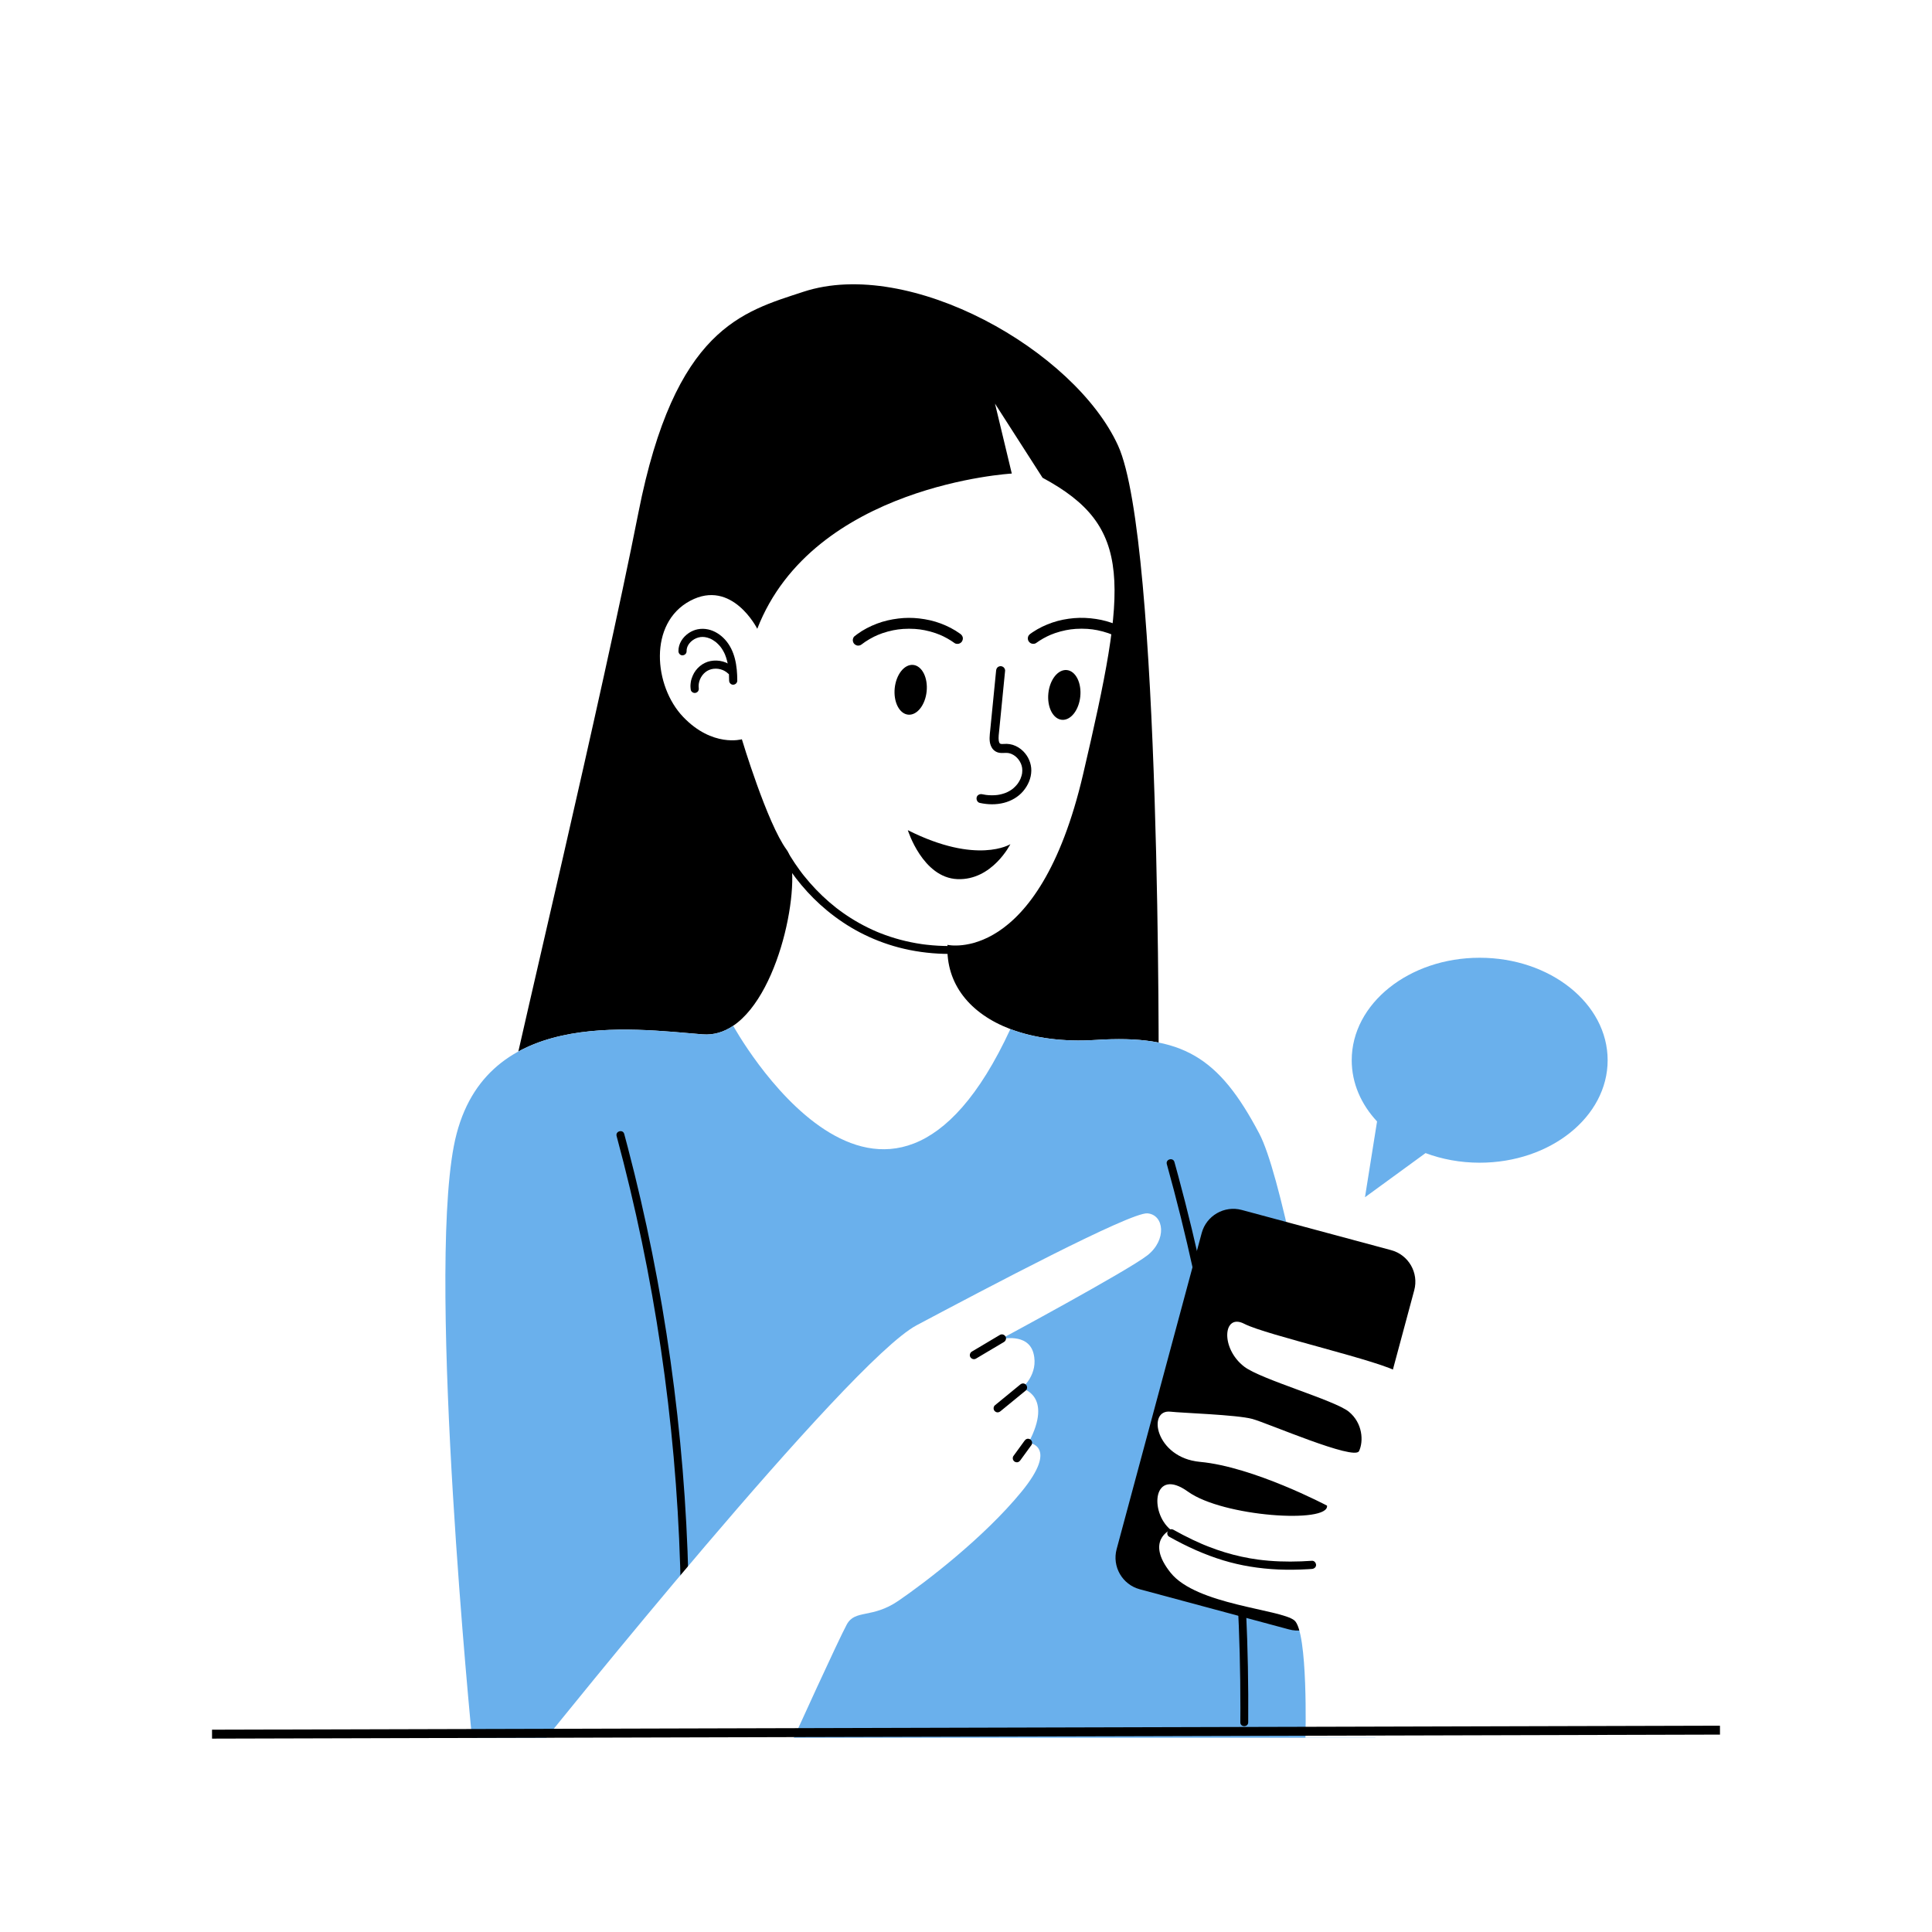 <svg xmlns="http://www.w3.org/2000/svg" xmlns:xlink="http://www.w3.org/1999/xlink" width="1080" zoomAndPan="magnify" viewBox="0 0 810 810" height="1080" preserveAspectRatio="xMidYMid meet" version="1.0"><defs><clipPath id="90440a886d"><path d="M 566 401 L 674.113 401 L 674.113 502 L 566 502 Z M 566 401 " clip-rule="nonzero"/></clipPath></defs><rect x="-81" width="972" fill="#ffffff" y="-81" height="972" fill-opacity="1"/><rect x="-81" width="972" fill="#ffffff" y="-81" height="972" fill-opacity="1"/><path fill="#000000" d="M 336.832 122.328 C 311.281 130.734 282.895 137.57 267.648 214.961 C 252.402 292.355 216.055 444.344 215.469 449.555 C 214.883 454.766 485.758 453.008 485.758 453.008 C 485.758 453.008 486.934 226.691 468.754 186.82 C 450.578 146.949 381.395 107.668 336.832 122.328 Z M 336.832 122.328 " fill-opacity="1" fill-rule="nonzero"/><g clip-path="url(#90440a886d)"><path fill="#6ab0ec" d="M 577.336 470.172 L 572.273 501.953 L 597.664 483.441 C 604.559 486.023 612.25 487.469 620.363 487.469 C 649.992 487.469 674.012 468.23 674.012 444.504 C 674.012 420.777 649.992 401.543 620.363 401.543 C 590.734 401.543 566.715 420.777 566.715 444.504 C 566.715 454.125 570.66 463.012 577.336 470.172 Z M 577.336 470.172 " fill-opacity="1" fill-rule="nonzero"/></g><path fill="#ffffff" d="M 576.637 728.574 L 197.879 728.574 C 197.879 728.574 179.117 539.191 190.258 480.562 C 201.398 421.93 264.719 431.312 294.621 433.656 C 299.285 434.02 303.551 432.66 307.395 430.062 C 328.199 415.996 336.727 365.668 329.801 356.266 C 321.59 345.121 311.035 309.945 311.035 309.945 C 311.035 309.945 298.723 313.461 286.41 300.562 C 274.098 287.664 271.754 261.281 289.344 251.898 C 306.934 242.516 317.488 263.625 317.488 263.625 C 340.941 203.234 424.199 198.543 424.199 198.543 L 417.16 169.227 L 437.098 200.301 C 475.207 220.824 472.859 244.277 454.098 324.602 C 435.336 404.926 397.227 396.133 397.227 396.133 C 396.492 412.68 406.832 425.082 423.609 431.441 C 433.578 435.223 445.824 436.875 459.375 436 C 495.727 433.656 510.969 443.035 527.973 475.281 C 544.977 507.531 576.637 725.641 576.637 728.574 Z M 576.637 728.574 " fill-opacity="1" fill-rule="nonzero"/><path fill="#000000" d="M 327.625 359.203 C 330.078 363.387 332.895 367.355 336.008 371.074 C 339.266 374.961 342.871 378.559 346.789 381.781 C 351.027 385.266 355.594 388.344 360.457 390.891 C 365.617 393.59 371.082 395.719 376.711 397.207 C 382.914 398.848 389.328 399.723 395.738 399.902 C 396.57 399.926 397.402 399.938 398.238 399.938 C 399.102 399.938 399.93 399.176 399.891 398.285 C 399.852 397.387 399.164 396.629 398.238 396.629 C 394.965 396.629 391.691 396.453 388.445 396.078 C 388.07 396.035 387.703 395.992 387.328 395.945 C 387.234 395.934 387.145 395.918 387.051 395.91 C 386.676 395.859 387.352 395.949 387.105 395.914 C 386.883 395.883 386.664 395.855 386.441 395.824 C 385.676 395.711 384.918 395.59 384.156 395.457 C 382.664 395.195 381.18 394.891 379.703 394.547 C 376.84 393.875 374.012 393.039 371.242 392.043 C 370.57 391.801 369.906 391.551 369.242 391.289 C 368.93 391.168 368.613 391.043 368.305 390.914 C 368.148 390.852 367.992 390.789 367.84 390.723 C 367.777 390.699 367.715 390.672 367.652 390.648 C 367.59 390.621 367.531 390.598 367.469 390.57 C 367.707 390.672 367.746 390.688 367.586 390.617 C 366.305 390.07 365.039 389.492 363.793 388.879 C 361.355 387.68 358.984 386.348 356.691 384.898 C 355.57 384.188 354.465 383.449 353.383 382.684 C 352.848 382.305 352.316 381.918 351.789 381.527 C 351.543 381.344 351.293 381.156 351.047 380.965 C 350.957 380.898 350.508 380.543 350.938 380.883 C 350.793 380.766 350.645 380.656 350.496 380.543 C 346.531 377.422 342.859 373.926 339.539 370.125 C 338.738 369.215 337.957 368.281 337.199 367.336 C 337.02 367.113 336.84 366.887 336.664 366.66 C 336.574 366.551 336.488 366.438 336.402 366.324 C 336.332 366.234 336.137 365.973 336.449 366.387 C 336.398 366.32 336.348 366.254 336.293 366.184 C 335.934 365.715 335.578 365.238 335.227 364.758 C 333.855 362.887 332.562 360.965 331.352 358.988 C 331.055 358.508 330.766 358.02 330.484 357.535 C 330.047 356.789 328.973 356.457 328.219 356.941 C 327.465 357.426 327.156 358.406 327.625 359.203 Z M 327.625 359.203 " fill-opacity="1" fill-rule="nonzero"/><path fill="#000000" d="M 402.551 265.707 C 400.043 263.891 397.285 262.484 394.391 261.395 C 391.488 260.297 388.461 259.641 385.383 259.285 C 382.477 258.949 379.531 258.957 376.633 259.316 C 373.551 259.695 370.535 260.363 367.629 261.477 C 364.746 262.578 361.984 263.988 359.488 265.812 C 359.055 266.129 358.633 266.453 358.211 266.785 C 357.781 267.117 357.543 267.883 357.543 268.395 C 357.543 268.957 357.789 269.621 358.211 270.008 C 358.645 270.406 359.215 270.703 359.82 270.676 C 360.023 270.648 360.227 270.621 360.43 270.594 C 360.812 270.484 361.148 270.289 361.434 270.008 C 361.477 269.973 361.52 269.941 361.562 269.91 C 361.41 270.027 361.254 270.145 361.102 270.266 C 363.32 268.559 365.754 267.156 368.332 266.07 C 368.148 266.145 367.965 266.223 367.785 266.297 C 370.664 265.09 373.699 264.277 376.793 263.852 C 376.59 263.879 376.391 263.906 376.188 263.934 C 379.453 263.496 382.766 263.492 386.031 263.926 C 385.828 263.902 385.625 263.871 385.422 263.848 C 388.516 264.266 391.551 265.078 394.43 266.289 C 394.246 266.211 394.062 266.137 393.883 266.059 C 396.133 267.016 398.273 268.211 400.254 269.645 C 400.703 269.973 401.492 270.02 402.008 269.875 C 402.539 269.73 403.113 269.32 403.371 268.828 C 403.652 268.297 403.793 267.656 403.602 267.07 C 403.402 266.473 403.055 266.074 402.551 265.707 Z M 402.551 265.707 " fill-opacity="1" fill-rule="nonzero"/><path fill="#000000" d="M 382.879 278.773 C 383.316 278.816 383.746 278.93 384.164 279.105 C 384.578 279.285 384.977 279.527 385.355 279.828 C 385.734 280.133 386.09 280.492 386.414 280.91 C 386.742 281.328 387.035 281.797 387.297 282.312 C 387.555 282.828 387.777 283.383 387.965 283.977 C 388.148 284.57 388.293 285.195 388.398 285.844 C 388.5 286.492 388.562 287.156 388.578 287.84 C 388.594 288.52 388.566 289.199 388.496 289.887 C 388.426 290.57 388.312 291.242 388.16 291.906 C 388.004 292.566 387.809 293.207 387.578 293.82 C 387.344 294.438 387.074 295.016 386.773 295.562 C 386.473 296.105 386.141 296.602 385.777 297.055 C 385.418 297.508 385.035 297.906 384.633 298.246 C 384.227 298.59 383.809 298.871 383.375 299.09 C 382.941 299.312 382.504 299.465 382.059 299.555 C 381.613 299.645 381.172 299.668 380.734 299.621 C 380.293 299.578 379.867 299.465 379.449 299.289 C 379.031 299.109 378.633 298.867 378.254 298.566 C 377.875 298.262 377.523 297.898 377.195 297.484 C 376.871 297.066 376.578 296.598 376.316 296.082 C 376.055 295.566 375.832 295.012 375.648 294.418 C 375.461 293.824 375.316 293.199 375.215 292.551 C 375.109 291.902 375.051 291.234 375.035 290.555 C 375.02 289.875 375.043 289.195 375.113 288.508 C 375.184 287.824 375.297 287.152 375.453 286.488 C 375.605 285.824 375.801 285.188 376.035 284.57 C 376.27 283.957 376.535 283.379 376.84 282.832 C 377.141 282.289 377.473 281.793 377.832 281.34 C 378.191 280.887 378.574 280.488 378.98 280.148 C 379.383 279.805 379.805 279.523 380.234 279.301 C 380.668 279.082 381.109 278.926 381.551 278.84 C 381.996 278.75 382.438 278.727 382.879 278.773 Z M 382.879 278.773 " fill-opacity="1" fill-rule="nonzero"/><path fill="#000000" d="M 447.293 280.926 C 447.73 280.973 448.16 281.086 448.578 281.262 C 448.996 281.441 449.395 281.68 449.773 281.984 C 450.152 282.289 450.504 282.648 450.828 283.066 C 451.156 283.484 451.449 283.953 451.711 284.469 C 451.973 284.984 452.195 285.539 452.379 286.133 C 452.566 286.727 452.711 287.348 452.812 288 C 452.914 288.648 452.977 289.312 452.992 289.992 C 453.008 290.672 452.98 291.355 452.91 292.039 C 452.84 292.727 452.73 293.398 452.574 294.062 C 452.418 294.723 452.227 295.363 451.992 295.977 C 451.758 296.594 451.492 297.172 451.188 297.715 C 450.887 298.262 450.555 298.758 450.195 299.211 C 449.832 299.66 449.449 300.059 449.047 300.402 C 448.641 300.746 448.223 301.027 447.789 301.246 C 447.359 301.465 446.918 301.621 446.473 301.711 C 446.031 301.801 445.586 301.82 445.148 301.777 C 444.711 301.73 444.281 301.621 443.863 301.441 C 443.445 301.266 443.047 301.023 442.668 300.719 C 442.289 300.418 441.938 300.055 441.613 299.637 C 441.285 299.219 440.992 298.754 440.73 298.238 C 440.469 297.723 440.246 297.164 440.062 296.57 C 439.875 295.977 439.73 295.355 439.629 294.707 C 439.527 294.055 439.465 293.391 439.449 292.711 C 439.434 292.031 439.461 291.348 439.531 290.664 C 439.602 289.98 439.711 289.305 439.867 288.645 C 440.023 287.98 440.215 287.344 440.449 286.727 C 440.684 286.113 440.949 285.531 441.254 284.988 C 441.555 284.445 441.887 283.945 442.246 283.492 C 442.609 283.043 442.992 282.645 443.395 282.301 C 443.801 281.961 444.219 281.68 444.652 281.457 C 445.082 281.238 445.523 281.082 445.969 280.992 C 446.41 280.902 446.852 280.883 447.293 280.926 Z M 447.293 280.926 " fill-opacity="1" fill-rule="nonzero"/><path fill="#000000" d="M 434.352 269.617 C 436.332 268.184 438.473 266.988 440.723 266.035 C 440.539 266.109 440.359 266.188 440.176 266.262 C 443.055 265.051 446.09 264.242 449.18 263.824 C 448.977 263.852 448.777 263.879 448.574 263.906 C 451.812 263.477 455.098 263.477 458.336 263.906 C 458.133 263.879 457.934 263.852 457.73 263.824 C 460.852 264.246 463.914 265.062 466.816 266.281 C 466.637 266.207 466.453 266.129 466.273 266.055 C 468.848 267.145 471.281 268.547 473.496 270.254 C 473.344 270.137 473.188 270.016 473.035 269.898 C 473.082 269.93 473.121 269.965 473.168 269.996 C 473.664 270.383 474.117 270.664 474.777 270.664 C 475.34 270.664 476.004 270.414 476.391 269.996 C 476.789 269.562 477.086 268.992 477.059 268.383 C 477.035 267.824 476.855 267.133 476.391 266.773 C 475.098 265.766 473.77 264.824 472.355 264 C 470.953 263.184 469.488 262.5 467.992 261.871 C 465.301 260.742 462.473 259.957 459.59 259.52 C 456.516 259.051 453.418 258.891 450.316 259.156 C 447.234 259.418 444.172 260.004 441.242 261 C 438.328 261.992 435.508 263.328 432.953 265.047 C 432.648 265.254 432.348 265.465 432.047 265.68 C 431.555 266.035 431.168 266.434 431 267.043 C 430.852 267.586 430.918 268.312 431.23 268.801 C 431.543 269.285 432.012 269.715 432.594 269.848 C 433.16 269.977 433.859 269.973 434.352 269.617 Z M 434.352 269.617 " fill-opacity="1" fill-rule="nonzero"/><path fill="#000000" d="M 417.621 281.184 C 417.078 286.699 416.531 292.219 415.984 297.738 C 415.715 300.477 415.441 303.219 415.172 305.961 C 415.062 307.098 414.898 308.246 414.891 309.391 C 414.883 310.418 414.98 311.512 415.359 312.477 C 415.637 313.18 415.973 313.809 416.516 314.352 C 417.074 314.91 417.805 315.328 418.566 315.523 C 419.988 315.891 421.426 315.52 422.859 315.707 C 422.691 315.688 422.523 315.664 422.359 315.641 C 423.043 315.738 423.703 315.926 424.34 316.191 C 424.188 316.129 424.039 316.066 423.887 316.004 C 424.57 316.301 425.211 316.68 425.805 317.133 C 425.676 317.035 425.551 316.938 425.422 316.836 C 426.078 317.348 426.664 317.941 427.172 318.598 C 427.074 318.469 426.977 318.344 426.875 318.215 C 427.383 318.883 427.809 319.602 428.137 320.371 C 428.074 320.223 428.012 320.074 427.949 319.922 C 428.262 320.668 428.48 321.445 428.594 322.246 C 428.57 322.078 428.547 321.91 428.523 321.746 C 428.637 322.613 428.625 323.492 428.512 324.355 C 428.531 324.191 428.555 324.023 428.578 323.855 C 428.445 324.812 428.18 325.738 427.809 326.633 C 427.875 326.48 427.934 326.332 428 326.18 C 427.574 327.18 427.02 328.117 426.355 328.977 C 426.457 328.848 426.551 328.723 426.652 328.594 C 425.961 329.477 425.168 330.27 424.285 330.957 C 424.41 330.859 424.535 330.762 424.664 330.664 C 423.727 331.383 422.703 331.961 421.613 332.422 C 421.766 332.355 421.914 332.293 422.066 332.23 C 420.75 332.777 419.367 333.137 417.953 333.332 C 418.121 333.312 418.289 333.289 418.453 333.266 C 416.688 333.5 414.898 333.48 413.133 333.246 C 413.297 333.27 413.465 333.293 413.633 333.316 C 413.016 333.23 412.398 333.121 411.789 332.988 C 410.828 332.773 409.703 333.277 409.469 334.305 C 409.254 335.258 409.758 336.402 410.789 336.625 C 414.098 337.352 417.574 337.438 420.875 336.598 C 423.961 335.812 426.879 334.156 428.953 331.715 C 430.996 329.305 432.336 326.312 432.383 323.121 C 432.426 320.07 431.129 317.074 428.965 314.938 C 427.746 313.73 426.262 312.809 424.629 312.289 C 423.816 312.031 422.945 311.895 422.094 311.867 C 421.211 311.844 420.328 312 419.445 311.887 C 419.613 311.91 419.781 311.934 419.945 311.957 C 419.691 311.918 419.449 311.859 419.207 311.766 C 419.359 311.828 419.508 311.891 419.66 311.953 C 419.441 311.859 419.238 311.746 419.047 311.602 C 419.176 311.699 419.301 311.797 419.43 311.898 C 419.258 311.762 419.109 311.609 418.969 311.438 C 419.066 311.566 419.164 311.691 419.266 311.82 C 419.09 311.59 418.949 311.344 418.836 311.082 C 418.898 311.23 418.961 311.383 419.023 311.531 C 418.844 311.098 418.738 310.641 418.672 310.176 C 418.691 310.344 418.715 310.512 418.738 310.68 C 418.535 309.109 418.793 307.52 418.945 305.957 C 419.145 303.965 419.34 301.973 419.539 299.98 C 419.934 295.98 420.328 291.98 420.723 287.977 C 420.949 285.711 421.172 283.445 421.398 281.18 C 421.441 280.727 421.152 280.156 420.844 279.844 C 420.516 279.52 419.98 279.273 419.508 279.293 C 419.023 279.312 418.516 279.477 418.176 279.844 C 417.816 280.238 417.672 280.66 417.621 281.184 Z M 417.621 281.184 " fill-opacity="1" fill-rule="nonzero"/><path fill="#000000" d="M 423.609 353.918 C 423.609 353.918 409.727 362.715 380.609 348.055 C 380.609 348.055 386.812 367.988 401.398 368.578 C 415.988 369.164 423.609 353.918 423.609 353.918 Z M 423.609 353.918 " fill-opacity="1" fill-rule="nonzero"/><path fill="#000000" d="M 309.105 285.363 C 309.098 279.258 308.195 272.762 303.914 268.09 C 302.059 266.07 299.578 264.453 296.875 263.883 C 295.422 263.578 293.988 263.547 292.527 263.828 C 291.238 264.078 289.961 264.617 288.867 265.336 C 286.273 267.047 284.379 269.859 284.438 273.043 C 284.457 273.938 285.211 274.797 286.148 274.754 C 287.059 274.711 287.875 274 287.855 273.043 C 287.848 272.715 287.867 272.391 287.91 272.066 C 287.891 272.219 287.871 272.367 287.848 272.52 C 287.926 271.953 288.078 271.406 288.293 270.879 C 288.234 271.016 288.18 271.152 288.121 271.289 C 288.371 270.691 288.699 270.137 289.094 269.625 C 289.004 269.738 288.914 269.855 288.828 269.969 C 289.277 269.391 289.801 268.875 290.375 268.422 C 290.262 268.512 290.145 268.602 290.031 268.688 C 290.664 268.203 291.348 267.801 292.082 267.488 C 291.945 267.547 291.809 267.605 291.672 267.66 C 292.387 267.363 293.125 267.156 293.891 267.047 C 293.738 267.066 293.586 267.086 293.434 267.109 C 294.191 267.012 294.945 267.02 295.699 267.117 C 295.547 267.098 295.398 267.078 295.246 267.055 C 296.133 267.176 296.992 267.418 297.816 267.758 C 297.68 267.699 297.547 267.645 297.41 267.586 C 298.363 267.988 299.254 268.52 300.078 269.148 C 299.965 269.062 299.848 268.973 299.73 268.883 C 300.695 269.629 301.551 270.496 302.297 271.457 C 302.211 271.344 302.121 271.227 302.031 271.113 C 302.863 272.199 303.531 273.383 304.062 274.637 C 304.004 274.5 303.949 274.367 303.891 274.23 C 304.664 276.09 305.133 278.055 305.406 280.047 C 305.387 279.895 305.367 279.742 305.348 279.59 C 305.602 281.504 305.688 283.434 305.688 285.359 C 305.688 286.258 306.473 287.113 307.398 287.07 C 308.32 287.031 309.105 286.324 309.105 285.363 Z M 309.105 285.363 " fill-opacity="1" fill-rule="nonzero"/><path fill="#000000" d="M 307.633 279.93 C 305.062 277.445 301.363 276.477 297.883 277.145 C 294.594 277.773 291.754 280.195 290.441 283.254 C 290.062 284.141 289.758 285.031 289.621 285.988 C 289.543 286.535 289.477 287.078 289.477 287.629 C 289.477 288.184 289.547 288.723 289.621 289.273 C 289.672 289.664 290.082 290.105 290.406 290.293 C 290.77 290.508 291.312 290.598 291.723 290.465 C 292.141 290.332 292.539 290.074 292.746 289.68 C 292.801 289.543 292.859 289.41 292.918 289.273 C 293 288.973 293 288.668 292.918 288.363 C 292.914 288.34 292.91 288.312 292.906 288.285 C 292.926 288.438 292.945 288.586 292.969 288.738 C 292.875 288.004 292.879 287.262 292.973 286.523 C 292.953 286.676 292.934 286.824 292.91 286.977 C 293.02 286.16 293.238 285.371 293.555 284.609 C 293.496 284.746 293.441 284.879 293.383 285.016 C 293.703 284.258 294.117 283.547 294.617 282.891 C 294.531 283.004 294.438 283.121 294.352 283.238 C 294.824 282.629 295.363 282.082 295.969 281.609 C 295.852 281.699 295.734 281.789 295.621 281.875 C 296.191 281.438 296.809 281.074 297.473 280.789 C 297.336 280.848 297.203 280.902 297.066 280.961 C 297.785 280.66 298.539 280.461 299.309 280.355 C 299.16 280.375 299.008 280.398 298.855 280.418 C 299.684 280.312 300.52 280.316 301.348 280.426 C 301.195 280.406 301.047 280.387 300.895 280.367 C 301.723 280.484 302.527 280.699 303.297 281.023 C 303.16 280.969 303.027 280.91 302.891 280.852 C 303.582 281.152 304.234 281.527 304.832 281.98 C 304.715 281.895 304.598 281.805 304.484 281.715 C 304.738 281.914 304.984 282.125 305.215 282.348 C 305.859 282.969 307 283.035 307.633 282.348 C 308.25 281.676 308.316 280.594 307.633 279.93 Z M 307.633 279.93 " fill-opacity="1" fill-rule="nonzero"/><path fill="#6ab0ec" d="M 576.637 728.574 L 197.879 728.574 C 197.879 728.574 179.117 539.191 190.258 480.562 C 201.398 421.93 264.719 431.312 294.621 433.656 C 299.285 434.02 303.551 432.66 307.395 430.062 C 307.395 430.062 370.844 545.609 423.605 431.449 C 433.578 435.227 445.824 436.879 459.371 436.004 C 495.723 433.66 510.969 443.039 527.969 475.285 C 544.977 507.531 576.637 725.641 576.637 728.574 Z M 576.637 728.574 " fill-opacity="1" fill-rule="nonzero"/><path fill="#000000" d="M 258.516 476.289 C 262.469 490.934 265.996 505.691 269.086 520.543 C 272.184 535.434 274.844 550.414 277.07 565.457 C 279.301 580.531 281.082 595.672 282.43 610.848 C 283.781 626.043 284.691 641.273 285.16 656.52 C 285.629 671.695 285.66 686.891 285.25 702.066 C 285.195 704.004 285.137 705.938 285.07 707.871 C 284.996 710 288.305 709.996 288.379 707.871 C 288.902 692.547 288.984 677.207 288.617 661.875 C 288.25 646.625 287.445 631.387 286.195 616.184 C 284.945 600.922 283.246 585.695 281.117 570.531 C 278.996 555.395 276.434 540.316 273.43 525.328 C 270.449 510.449 267.035 495.656 263.188 480.98 C 262.699 479.121 262.207 477.262 261.707 475.41 C 261.148 473.355 257.957 474.227 258.516 476.289 Z M 258.516 476.289 " fill-opacity="1" fill-rule="nonzero"/><path fill="#000000" d="M 489.195 488.059 C 493.305 502.852 497.004 517.758 500.297 532.754 C 503.594 547.789 506.48 562.914 508.957 578.102 C 511.441 593.328 513.504 608.617 515.148 623.953 C 516.797 639.301 518.027 654.699 518.844 670.117 C 519.656 685.473 520.055 700.844 520.039 716.219 C 520.035 718.18 520.027 720.137 520.012 722.098 C 519.992 724.227 523.301 724.23 523.32 722.098 C 523.441 706.574 523.145 691.047 522.422 675.535 C 521.703 660.113 520.566 644.707 519.016 629.34 C 517.461 613.926 515.488 598.547 513.105 583.234 C 510.727 567.949 507.93 552.727 504.719 537.594 C 501.535 522.57 497.938 507.633 493.93 492.809 C 493.422 490.93 492.91 489.055 492.387 487.184 C 491.82 485.133 488.625 486 489.195 488.059 Z M 489.195 488.059 " fill-opacity="1" fill-rule="nonzero"/><path fill="#ffffff" d="M 228.953 728.797 C 228.953 728.797 355.598 570.855 384.324 555.609 C 413.055 540.363 474.031 508.117 481.066 508.703 C 488.102 509.289 489.273 519.844 481.066 526.293 C 472.859 532.742 419.504 561.473 419.504 561.473 C 419.504 561.473 430.934 558.543 433.281 567.336 C 435.629 576.133 428.379 582.059 428.379 582.059 C 428.379 582.059 441.781 584.922 431.23 604.859 C 431.23 604.859 444.129 606.035 428.301 625.379 C 412.469 644.727 387.844 663.492 376.703 671.113 C 365.566 678.734 358.527 674.629 355.012 681.082 C 351.492 687.531 332.73 728.797 332.73 728.797 Z M 228.953 728.797 " fill-opacity="1" fill-rule="nonzero"/><path fill="#000000" d="M 540.449 683.148 L 477.848 666.305 C 470.527 664.336 466.188 656.805 468.156 649.484 L 503.812 516.973 C 505.781 509.652 513.312 505.312 520.633 507.285 L 583.238 524.129 C 590.559 526.098 594.895 533.629 592.926 540.949 L 557.273 673.461 C 555.305 680.781 547.773 685.117 540.449 683.148 Z M 540.449 683.148 " fill-opacity="1" fill-rule="nonzero"/><path fill="#000000" d="M 515.406 551.969 C 511.195 550.84 508.703 546.508 509.836 542.301 L 514.348 525.531 C 515.48 521.324 519.809 518.828 524.02 519.961 C 528.227 521.094 530.719 525.422 529.586 529.633 L 525.074 546.402 C 523.941 550.605 519.613 553.102 515.406 551.969 Z M 515.406 551.969 " fill-opacity="1" fill-rule="nonzero"/><path fill="#000000" d="M 527.168 529.531 C 527.168 529.906 527.133 530.277 527.059 530.648 C 526.984 531.016 526.875 531.375 526.73 531.723 C 526.59 532.07 526.41 532.398 526.203 532.711 C 525.992 533.023 525.758 533.312 525.492 533.578 C 525.227 533.844 524.938 534.082 524.625 534.293 C 524.312 534.5 523.98 534.676 523.633 534.82 C 523.285 534.965 522.93 535.074 522.559 535.145 C 522.191 535.219 521.82 535.258 521.441 535.258 C 521.066 535.258 520.695 535.219 520.324 535.145 C 519.957 535.074 519.598 534.965 519.254 534.82 C 518.906 534.676 518.574 534.5 518.262 534.293 C 517.949 534.082 517.66 533.844 517.395 533.578 C 517.129 533.312 516.891 533.023 516.684 532.711 C 516.473 532.398 516.297 532.07 516.152 531.723 C 516.012 531.375 515.902 531.016 515.828 530.648 C 515.754 530.277 515.719 529.906 515.719 529.531 C 515.719 529.156 515.754 528.781 515.828 528.414 C 515.902 528.047 516.012 527.688 516.152 527.34 C 516.297 526.992 516.473 526.664 516.684 526.352 C 516.891 526.039 517.129 525.75 517.395 525.484 C 517.66 525.219 517.949 524.98 518.262 524.77 C 518.574 524.562 518.906 524.387 519.254 524.242 C 519.598 524.098 519.957 523.988 520.324 523.918 C 520.695 523.844 521.066 523.805 521.441 523.805 C 521.82 523.805 522.191 523.844 522.559 523.918 C 522.93 523.988 523.285 524.098 523.633 524.242 C 523.98 524.387 524.312 524.562 524.625 524.77 C 524.938 524.98 525.227 525.219 525.492 525.484 C 525.758 525.75 525.992 526.039 526.203 526.352 C 526.41 526.664 526.59 526.992 526.73 527.34 C 526.875 527.688 526.984 528.047 527.059 528.414 C 527.133 528.781 527.168 529.156 527.168 529.531 Z M 527.168 529.531 " fill-opacity="1" fill-rule="nonzero"/><path fill="#000000" d="M 523.707 542.398 C 523.707 542.773 523.668 543.148 523.594 543.516 C 523.523 543.883 523.414 544.242 523.27 544.59 C 523.125 544.938 522.949 545.266 522.742 545.578 C 522.531 545.891 522.293 546.18 522.027 546.445 C 521.762 546.715 521.473 546.949 521.16 547.16 C 520.848 547.367 520.52 547.543 520.172 547.688 C 519.824 547.832 519.465 547.941 519.098 548.016 C 518.73 548.086 518.355 548.125 517.98 548.125 C 517.605 548.125 517.23 548.086 516.863 548.016 C 516.496 547.941 516.137 547.832 515.789 547.688 C 515.441 547.543 515.113 547.367 514.801 547.16 C 514.488 546.949 514.199 546.715 513.934 546.445 C 513.668 546.18 513.43 545.891 513.219 545.578 C 513.012 545.266 512.836 544.938 512.691 544.59 C 512.547 544.242 512.438 543.883 512.367 543.516 C 512.293 543.148 512.254 542.773 512.254 542.398 C 512.254 542.023 512.293 541.652 512.367 541.281 C 512.438 540.914 512.547 540.555 512.691 540.207 C 512.836 539.859 513.012 539.531 513.219 539.219 C 513.43 538.906 513.668 538.617 513.934 538.352 C 514.199 538.086 514.488 537.848 514.801 537.641 C 515.113 537.43 515.441 537.254 515.789 537.109 C 516.137 536.965 516.496 536.855 516.863 536.785 C 517.23 536.711 517.605 536.676 517.98 536.676 C 518.355 536.676 518.73 536.711 519.098 536.785 C 519.465 536.855 519.824 536.965 520.172 537.109 C 520.52 537.254 520.848 537.43 521.16 537.641 C 521.473 537.848 521.762 538.086 522.027 538.352 C 522.293 538.617 522.531 538.906 522.742 539.219 C 522.949 539.531 523.125 539.859 523.27 540.207 C 523.414 540.555 523.523 540.914 523.594 541.281 C 523.668 541.652 523.707 542.023 523.707 542.398 Z M 523.707 542.398 " fill-opacity="1" fill-rule="nonzero"/><path fill="#ffffff" d="M 625.887 728.574 C 625.887 728.574 593.055 632.051 593.641 618.75 C 594.227 605.449 593.055 580.238 586.605 575.547 C 580.156 570.855 530.66 559.719 521.695 555.027 C 512.73 550.336 511.559 565.289 521.695 573.012 C 528.691 578.34 559.637 587.066 565.5 591.859 C 571.359 596.652 571.723 604.277 569.785 608.379 C 567.844 612.484 531.492 596.652 525.043 594.895 C 518.594 593.133 495.238 592.383 490.793 591.859 C 480.773 590.676 484.414 611.184 503.082 612.891 C 525.535 614.945 556.367 631.246 556.367 631.246 C 557.289 638.867 512.73 635.938 498.07 625.383 C 483.414 614.828 481.758 633.879 490.793 641.359 C 490.793 641.359 479.996 645.902 490.793 659.391 C 501.59 672.875 536.77 674.633 542.633 679.324 C 548.496 684.012 547.32 728.574 547.32 728.574 Z M 625.887 728.574 " fill-opacity="1" fill-rule="nonzero"/><path fill="#000000" d="M 490.215 644.301 C 493.891 646.359 497.652 648.273 501.512 649.965 C 505.215 651.582 508.992 653.016 512.859 654.188 C 516.508 655.289 520.227 656.156 523.988 656.777 C 527.941 657.43 531.93 657.84 535.93 658.016 C 540.094 658.195 544.27 658.129 548.43 657.891 C 548.973 657.859 549.516 657.824 550.059 657.785 C 550.949 657.723 551.812 657.043 551.77 656.078 C 551.727 655.203 551.016 654.301 550.059 654.367 C 544.031 654.781 537.969 654.848 531.945 654.344 C 530.352 654.211 528.762 654.039 527.176 653.828 C 527.328 653.848 527.477 653.867 527.629 653.891 C 522.859 653.25 518.148 652.227 513.547 650.824 C 511.211 650.109 508.906 649.305 506.633 648.414 C 506.059 648.191 505.484 647.957 504.91 647.723 C 504.781 647.668 504.648 647.613 504.516 647.559 C 504.426 647.52 504.34 647.484 504.25 647.445 C 504.27 647.457 504.652 647.617 504.395 647.508 C 504.098 647.379 503.801 647.254 503.508 647.129 C 502.324 646.613 501.152 646.078 499.988 645.527 C 497.258 644.23 494.578 642.828 491.941 641.348 C 491.16 640.914 490.035 641.137 489.602 641.961 C 489.176 642.766 489.379 643.832 490.215 644.301 Z M 490.215 644.301 " fill-opacity="1" fill-rule="nonzero"/><path fill="#000000" d="M 419.207 559.672 C 415.289 562.004 411.371 564.332 407.453 566.656 C 406.684 567.113 406.336 568.215 406.84 568.996 C 407.336 569.77 408.355 570.102 409.18 569.609 C 413.098 567.281 417.016 564.953 420.938 562.625 C 421.707 562.168 422.051 561.066 421.547 560.285 C 421.051 559.512 420.035 559.184 419.207 559.672 Z M 419.207 559.672 " fill-opacity="1" fill-rule="nonzero"/><path fill="#000000" d="M 427.695 580.512 C 424.152 583.414 420.613 586.316 417.07 589.219 C 416.75 589.484 416.57 590.035 416.57 590.43 C 416.57 590.848 416.754 591.348 417.07 591.637 C 417.395 591.938 417.824 592.156 418.277 592.137 C 418.758 592.117 419.117 591.938 419.488 591.637 C 423.027 588.734 426.57 585.832 430.113 582.93 C 430.434 582.668 430.613 582.117 430.613 581.723 C 430.613 581.305 430.426 580.801 430.113 580.512 C 429.785 580.215 429.359 579.992 428.902 580.012 C 428.426 580.035 428.062 580.211 427.695 580.512 Z M 427.695 580.512 " fill-opacity="1" fill-rule="nonzero"/><path fill="#000000" d="M 429.531 604.047 C 427.965 606.195 426.406 608.348 424.84 610.496 C 424.598 610.836 424.562 611.426 424.668 611.816 C 424.781 612.211 425.086 612.645 425.453 612.836 C 425.852 613.047 426.332 613.152 426.773 613.008 C 427.223 612.863 427.52 612.602 427.793 612.223 C 429.359 610.074 430.918 607.922 432.484 605.773 C 432.727 605.438 432.762 604.844 432.656 604.453 C 432.543 604.059 432.238 603.629 431.871 603.434 C 431.473 603.223 430.992 603.117 430.551 603.262 C 430.102 603.406 429.805 603.668 429.531 604.047 Z M 429.531 604.047 " fill-opacity="1" fill-rule="nonzero"/><path stroke-linecap="butt" transform="matrix(0.75, -0.002, 0.002, 0.75, 88.892, 725.181)" fill="none" stroke-linejoin="miter" d="M 0 2.499 L 842.942 2.498 " stroke="#000000" stroke-width="5" stroke-opacity="1" stroke-miterlimit="4"/></svg>